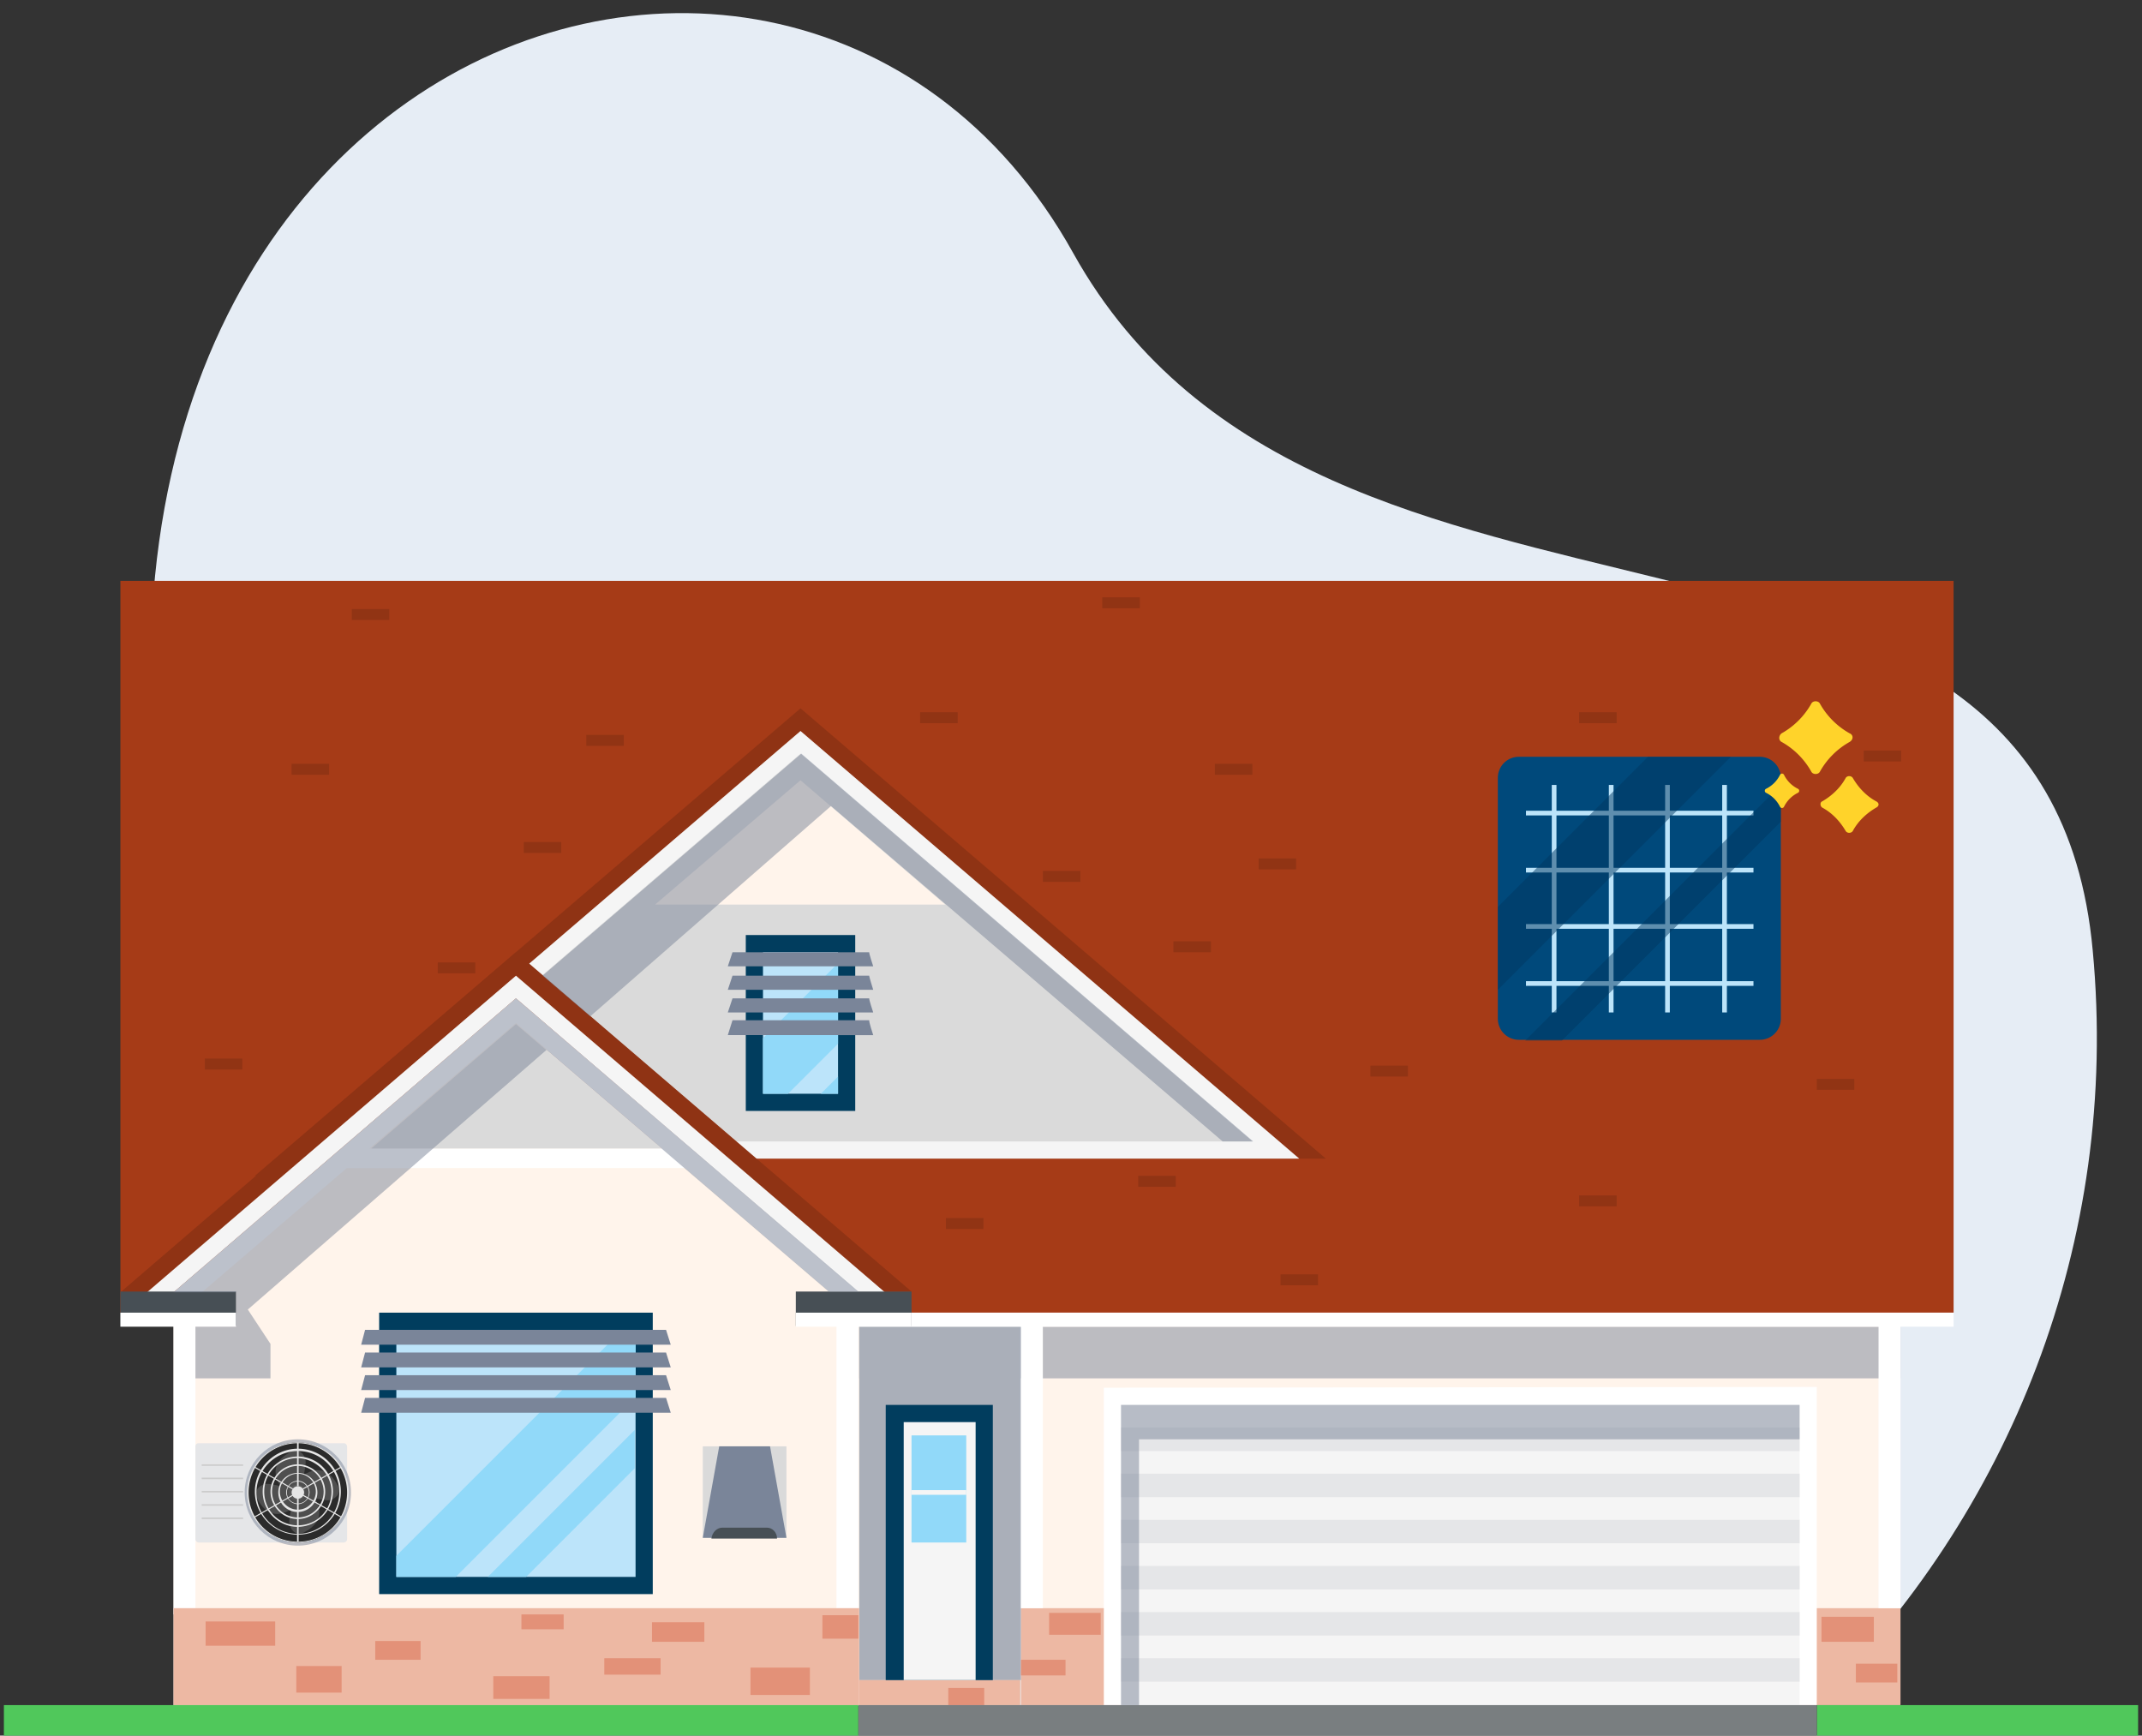 <svg xmlns="http://www.w3.org/2000/svg" width="274" height="222" xmlns:v="https://vecta.io/nano"><rect width="100%" height="100%" fill="#333333" stroke="none"/><style><![CDATA[.K{opacity:.5}.L{fill:#7a8599}.M{fill:#f5f5f5}.N{fill:#dadada}.O{enable-background:new}.P{fill:#edb8a3}.Q{fill:#474f55}.R{fill:#013d5e}.S{fill:#91d9f9}.T{fill:#bce4fa}]]></style><path d="M73.7 218.1h158.4c24.9-24.3 39.1-59.2 35.6-96.5-6-65.6-98.3-31.6-130.4-89.2C100-34.8-16.7 10.9 30.2 143.5c10.1 28.6 24.5 55 43.5 74.6h0z" fill="#e6edf5"/><path d="M130.6 165.2h112.5V218H130.6v-52.8z" fill="#fff4eb"/><path d="M130.6,205.7h112.5v12.4H130.6V205.7z" class="P"/><path d="M109.8 165.2h20.7V218h-20.7v-52.8z" class="N"/><path d="M243.1 176.3H130.6v38.6h-20.7v-38.6h-3.6l-4.4-6.6h141.2v6.6h0z" class="K L O"/><path d="M109.8 214.9h20.7v3.2h-20.7v-3.2z" class="P"/><path d="M143.4 179.6h86.8V218h-86.8v-38.4z" class="Q"/><path d="M15.4,74.3h234.5v93.6H15.4V74.3z" fill="#a63b17"/><path d="M82.9 148.2h86.7l-67.2-57.6-69.8 59.8h50.2v-2.2z" fill="#8f3314"/><path d="M166.2 148.2l-63.8-54.7-63.8 54.7h127.6z" class="M"/><path d="M44.6,146h115.6l-57.8-49.6L44.6,146z" class="N"/><path d="M83.8 115.7h37.1l-18.5-15.9-18.6 15.9zm-17.8 12l-43.8 37.6v52.9h87.7v-52.9L66 127.7z" fill="#fff4eb"/><g fill="#fff"><path d="M66.8 126.9l1.6 1.9-44.8 38.4-1.6-1.9 44.8-38.4z"/><path d="M44.3,149.4v-2.5h43.6v2.5H44.3z"/><path d="M110 165.3l-1.6 1.9-44.8-38.4 1.6-1.9 44.8 38.4z"/></g><g class="K"><path d="M168.6 164.4h-4.8V163h4.8v1.4zm-18.2-12.6h-4.8v-1.4h4.8v1.4zM31 136.8h-4.8v-1.4H31v1.4zm91.5-44.3h-4.8v-1.4h4.8v1.4zm15.7 20.3h-4.8v-1.4h4.8v1.4zm62.9 11h-4.8v-1.4h4.8v1.4zm24.3-2h-4.8v-1.4h4.8v1.4zm17.8-24.4h-4.8V96h4.8v1.4zm-36.4-4.9H202v-1.4h4.8v1.4zm30.4 46.9h-4.8V138h4.8v1.4zm-30.4-28.2H202v-1.4h4.8v1.4zM49.9 79.3H45v-1.4h4.8v1.4zm29.9 16.1H75V94h4.8v1.4zm-8 13.7H67v-1.4h4.8v1.4zm-29.7-10h-4.8v-1.4h4.8v1.4zm18.7 25.4H56v-1.4h4.8v1.4zm94.1-2.7h-4.8v-1.4h4.8v1.4zm10.9-10.6H161v-1.4h4.8v1.4zm-5.6-12.1h-4.8v-1.4h4.8v1.4zm-14.3-21.3H141v-1.4h4.8v1.4zm-20 79.4H121v-1.4h4.8v1.4zm54.2-19.5h-4.8v-1.4h4.8v1.4zm26.7 16.6H202v-1.4h4.8v1.4z" fill="#7b2d12"/></g><path d="M232.4 177.4v40.7h-91.2v-40.6l91.2-.1zM25 206.5h-2.8v-41.3H25v41.3z" fill="#fff"/><path d="M127 214.9h-13.7v-35.2H127v35.2z" class="R"/><path d="M124.8 181.9v33h-9.2v-33h9.2z" class="M"/><path d="M123.6 183.6v13.7h-7v-13.7h7z" class="S"/><path d="M116.6 190.6h7v.6h-7v-.6z" class="M"/><path d="M109.8 206.5H107v-41.3h2.8v41.3zm23.6-.8h-2.8v-36.1h2.8v36.1zm109.7 0h-2.8v-36.1h2.8v36.1z" fill="#fff"/><path d="M109.8 218.1H22.2v-12.4h87.7v12.4z" class="P"/><path d="M26.3 207.4h8.9v3.1h-8.9v-3.1zm69.7 5.9h7.6v3.5H96v-3.5zm38.2-7h6.6v2.8h-6.6v-2.8zm98.8.5h6.7v3.2H233v-3.2zm4.4 6h5.3v2.4h-5.3v-2.4zm-106.8-.5h5.7v2h-5.7v-2zm-25.4-5.7h4.6v3h-4.6v-3zm16.1 9.3h4.6v2.2h-4.6v-2.2zm-83.4-2.8h5.8v3.4h-5.8v-3.4zm25.2 1.3h7.2v2.9h-7.2v-2.9zm14.2-2.3h7.2v2.1h-7.2v-2.1zm6.1-4.6h6.7v2.5h-6.7v-2.5zm-16.7-1h5.4v1.9h-5.4v-1.9zM48 209.9h5.8v2.4H48v-2.4z" fill="#e39178"/><path d="M109.8 165.2L66 127.7l-43.8 37.6h-6.8L66 121.8l50.6 43.4h-6.8 0z" fill="#8f3314"/><path d="M66,124.8l47.2,40.5h-3.4L66,127.7l-43.8,37.6h-3.4L66,124.8z" class="M"/><path d="M47.5,146.9h37.1L66,131L47.5,146.9z" class="N"/><path d="M83.5 167.9v36h-35v-36h35z" class="R"/><path d="M81.3 201.7H50.7v-31.6h30.6v31.6z" class="T"/><path d="M81.3 178.7v-8.6h-1.7L50.7 199v2.7h7.6l23-23zm-14 23l13.9-13.9v-4.9l-18.8 18.8h4.9z" class="S"/><path d="M116.6 167.9h133.3v1.8H116.6v-1.8z" fill="#fff"/><path d="M101.8 165.2h14.8v4.4h-14.8v-4.4zm-86.4 0h14.8v4.4H15.4v-4.4z" class="Q"/><path d="M101.8 167.9h14.8v1.8h-14.8v-1.8zm-86.4 0h14.8v1.8H15.4v-1.8z" fill="#fff"/><path d="M230.2 218.1h-86.8v-38.4h86.8v38.4z" class="M"/><path d="M230.2 185.6h-86.8v-3h86.8v3zm0 5.9h-86.8v-3h86.8v3zm0 5.9h-86.8v-3h86.8v3zm0 5.9h-86.8v-3h86.8v3zm0 5.9h-86.8v-3h86.8v3zm0 5.9h-86.8v-3h86.8v3z" fill="#e5e6e8"/><path d="M145.7 184.1h84.5v-4.4h-86.8v38.4h2.3v-34zM66 127.7l-43.8 37.6h8v4.4H25v6.6h9.6v-4.4l-2.9-4.4 38.2-33.2 36.1 30.9h3.8L66 127.7zm3.4-2.9l6.1 5.2 30.8-26.9 50.1 42.9h3.9l-57.8-49.6c-.1.1-33.1 28.4-33.1 28.4z" class="K L O"/><path d="M.5 218.1h109.3v3.9H.5v-3.9zm231.9 0h41.1v3.9h-41.1v-3.9z" fill="#50c85b"/><path d="M109.8 218.1h122.6v3.9H109.8v-3.9z" fill="#797e80"/><path d="M109.4 142.1h-14v-22.5h14v22.5z" class="R"/><path d="M107.2 121.8v18.1h-9.6v-18.1h9.6z" class="T"/><path d="M107.2 123.2l-9.6 9.6v7.1h3.2l6.4-6.4v-10.3zm0 16.7v-2.2l-2.2 2.2h2.2z" class="S"/><path d="M85.8 172H46.2l.5-1.9h38.5l.6 1.9zm0 2.9H46.2l.5-1.9h38.5l.6 1.9zm0 2.9H46.2l.5-1.9h38.5l.6 1.9zm0 2.9H46.2l.5-1.9h38.5l.6 1.9zm25.9-57.1H93.1l.6-1.8h17.5c-.1 0 .5 1.8.5 1.8zm0 3H93.1l.6-1.8h17.5c-.1-.1.5 1.8.5 1.8zm0 2.9H93.1l.6-1.8h17.5c-.1 0 .5 1.8.5 1.8zm0 2.9H93.1l.6-1.9h17.5c-.1.1.5 1.9.5 1.9z" class="L"/><path d="M25.4 184.6H44c.2 0 .4.2.4.4v11.9c0 .2-.2.4-.4.4H25.4c-.2 0-.4-.2-.4-.4V185c0-.3.2-.4.4-.4z" fill="#e5e6e8"/><circle cx="38.1" cy="190.9" r="6.8" class="K L O"/><circle cx="38.1" cy="190.9" r="6.4" fill="#2b2b2b"/><g fill="#4f4f4f"><path d="M36.9 191.3s-3.9-3.4.3-5.6c1.1-.6 1.9.5 1.9 1.3s-.5 2.9-.5 2.9l-1.7 1.4h0z"/><path d="M38.5 192s-3.4 3.9-5.6-.3c-.6-1.1.5-1.9 1.3-1.9s2.9.6 2.9.6l1.4 1.6z"/><path d="M39.2 190.4s3.9 3.4-.3 5.6c-1.1.6-1.9-.5-1.9-1.3s.5-2.9.5-2.9l1.7-1.4h0z"/><path d="M37.6 189.7s3.4-3.9 5.6.3c.6 1.1-.5 1.9-1.3 1.9s-2.9-.6-2.9-.6l-1.4-1.6z"/></g><path d="M39 190.9c0 .5-.4 1-1 1a.94.94 0 0 1-1-1c0-.5.4-1 1-1a.94.94 0 0 1 1 1z" fill="#595959"/><path d="M38.7 190.9a.65.65 0 0 1-.6.6.65.65 0 0 1-.6-.6.65.65 0 0 1 .6-.6c.3 0 .6.2.6.6z" fill="#8f8f8f"/><g fill="#e6e6e6"><circle cx="38.1" cy="190.9" r=".8"/><path d="M38 184.5h.2v5.6H38v-5.6zm0 7.1h.2v5.6H38v-5.6z"/><path d="M38.1 184.6c-3.5 0-6.3 2.8-6.3 6.3s2.8 6.3 6.3 6.3 6.3-2.8 6.3-6.3-2.9-6.3-6.3-6.3zm0 12.7c-3.6 0-6.5-2.9-6.5-6.4s2.9-6.4 6.5-6.4 6.5 2.9 6.5 6.4-3 6.4-6.5 6.4zm0-11.7a5.34 5.34 0 0 0-5.3 5.3 5.34 5.34 0 0 0 5.3 5.3 5.34 5.34 0 0 0 5.3-5.3 5.27 5.27 0 0 0-5.3-5.3zm0 10.7c-3 0-5.5-2.5-5.5-5.5s2.5-5.5 5.5-5.5 5.5 2.4 5.5 5.5-2.5 5.5-5.5 5.5zm0-9.8c-2.4 0-4.3 1.9-4.3 4.3s1.9 4.3 4.3 4.3 4.3-1.9 4.3-4.3c0-2.3-2-4.2-4.3-4.3zm0 8.8a4.5 4.5 0 1 1 4.5-4.5 4.55 4.55 0 0 1-4.5 4.5zm0-7.8a3.33 3.33 0 0 0-3.3 3.3 3.33 3.33 0 0 0 3.3 3.3 3.33 3.33 0 0 0 3.3-3.3 3.33 3.33 0 0 0-3.3-3.3zm0 6.8c-1.9 0-3.5-1.6-3.5-3.5s1.6-3.5 3.5-3.5 3.5 1.6 3.5 3.5-1.6 3.5-3.5 3.5zm0-5.8c-1.3 0-2.3 1.1-2.3 2.3s1 2.3 2.3 2.3 2.3-1.1 2.3-2.3-1-2.3-2.3-2.3zm0 4.9c-1.4 0-2.5-1.1-2.5-2.5s1.1-2.5 2.5-2.5 2.5 1.1 2.5 2.5-1.2 2.5-2.5 2.5zm0-3.9c-.8 0-1.4.6-1.4 1.4s.6 1.4 1.4 1.4 1.4-.6 1.4-1.4-.7-1.4-1.4-1.4zm0 2.9a1.54 1.54 0 0 1-1.5-1.5 1.54 1.54 0 0 1 1.5-1.5 1.54 1.54 0 0 1 1.5 1.5 1.54 1.54 0 0 1-1.5 1.5z"/><path d="M32.5 187.7l.1-.1 4.9 2.8-.1.1-4.9-2.8zm0 6.3l4.9-2.8.1.1-4.9 2.8-.1-.1zm6.2-2.7l.1-.1 4.9 2.8-.1.1-4.9-2.8zm0-.9l4.9-2.8.1.1-4.9 2.8-.1-.1z"/></g><path d="M25.8 187.3h5.3v.2h-5.3v-.2zm0 1.7h5.3v.2h-5.3v-.2zm0 1.7h5.3v.2h-5.3v-.2zm0 1.7h5.3v.2h-5.3v-.2zm0 1.7h5.3v.2h-5.3v-.2z" fill="#ccc"/><path d="M89.9,185h10.7v11.7H89.9V185z" class="N"/><path d="M100.6 196.7H89.9L92 185h6.5l2.1 11.7z" class="L"/><path d="M92.4 195.4h5.7c.7 0 1.3.6 1.3 1.4H91c.1-.8.7-1.4 1.4-1.4z" class="Q"/><path d="M194.3 96.8h30.8a2.69 2.69 0 0 1 2.7 2.7v30.8a2.69 2.69 0 0 1-2.7 2.7h-30.8a2.69 2.69 0 0 1-2.7-2.7V99.5a2.69 2.69 0 0 1 2.7-2.7z" fill="#00497b"/><g class="T"><path d="M198.5 100.4h.6v29.1h-.6v-29.1zm7.3 0h.6v29.1h-.6v-29.1zm7.2 0h.6v29.1h-.6v-29.1zm7.3 0h.6v29.1h-.6v-29.1z"/><path d="M195.2 103.7h29.1v.6h-29.1v-.6zm0 7.3h29.1v.6h-29.1v-.6zm0 7.2h29.1v.6h-29.1v-.6zm0 7.3h29.1v.6h-29.1v-.6z"/></g><path d="M191.6 126.6l29.8-29.8h-10.6L191.6 116v10.6zm8.2 6.5l28-28v-4.7l-32.7 32.7h4.7 0z" fill="#003862" class="K O"/><path d="M236.6 94.9a9.91 9.91 0 0 0-3.8 3.8c-.2.4-.9.4-1.1 0a9.91 9.91 0 0 0-3.8-3.8c-.4-.2-.4-.8 0-1.1a9.91 9.91 0 0 0 3.8-3.8c.2-.4.9-.4 1.1 0a9.91 9.91 0 0 0 3.8 3.8c.5.2.5.8 0 1.1zm-6.6 6.5c-.8.4-1.4 1-1.8 1.8-.1.2-.4.2-.5 0-.4-.8-1-1.4-1.8-1.8-.2-.1-.2-.4 0-.5.8-.4 1.4-1 1.8-1.8.1-.2.4-.2.5 0 .4.8 1 1.4 1.8 1.8.2.1.2.4 0 .5zm10 1.9c-1.2.7-2.3 1.7-3 3-.2.3-.7.3-.9 0-.7-1.2-1.7-2.3-3-3-.3-.2-.3-.7 0-.8 1.2-.7 2.3-1.7 3-3 .2-.3.7-.3.9 0 .7 1.2 1.7 2.3 3 3 .4.2.4.6 0 .8z" fill="#ffd32a"/></svg>